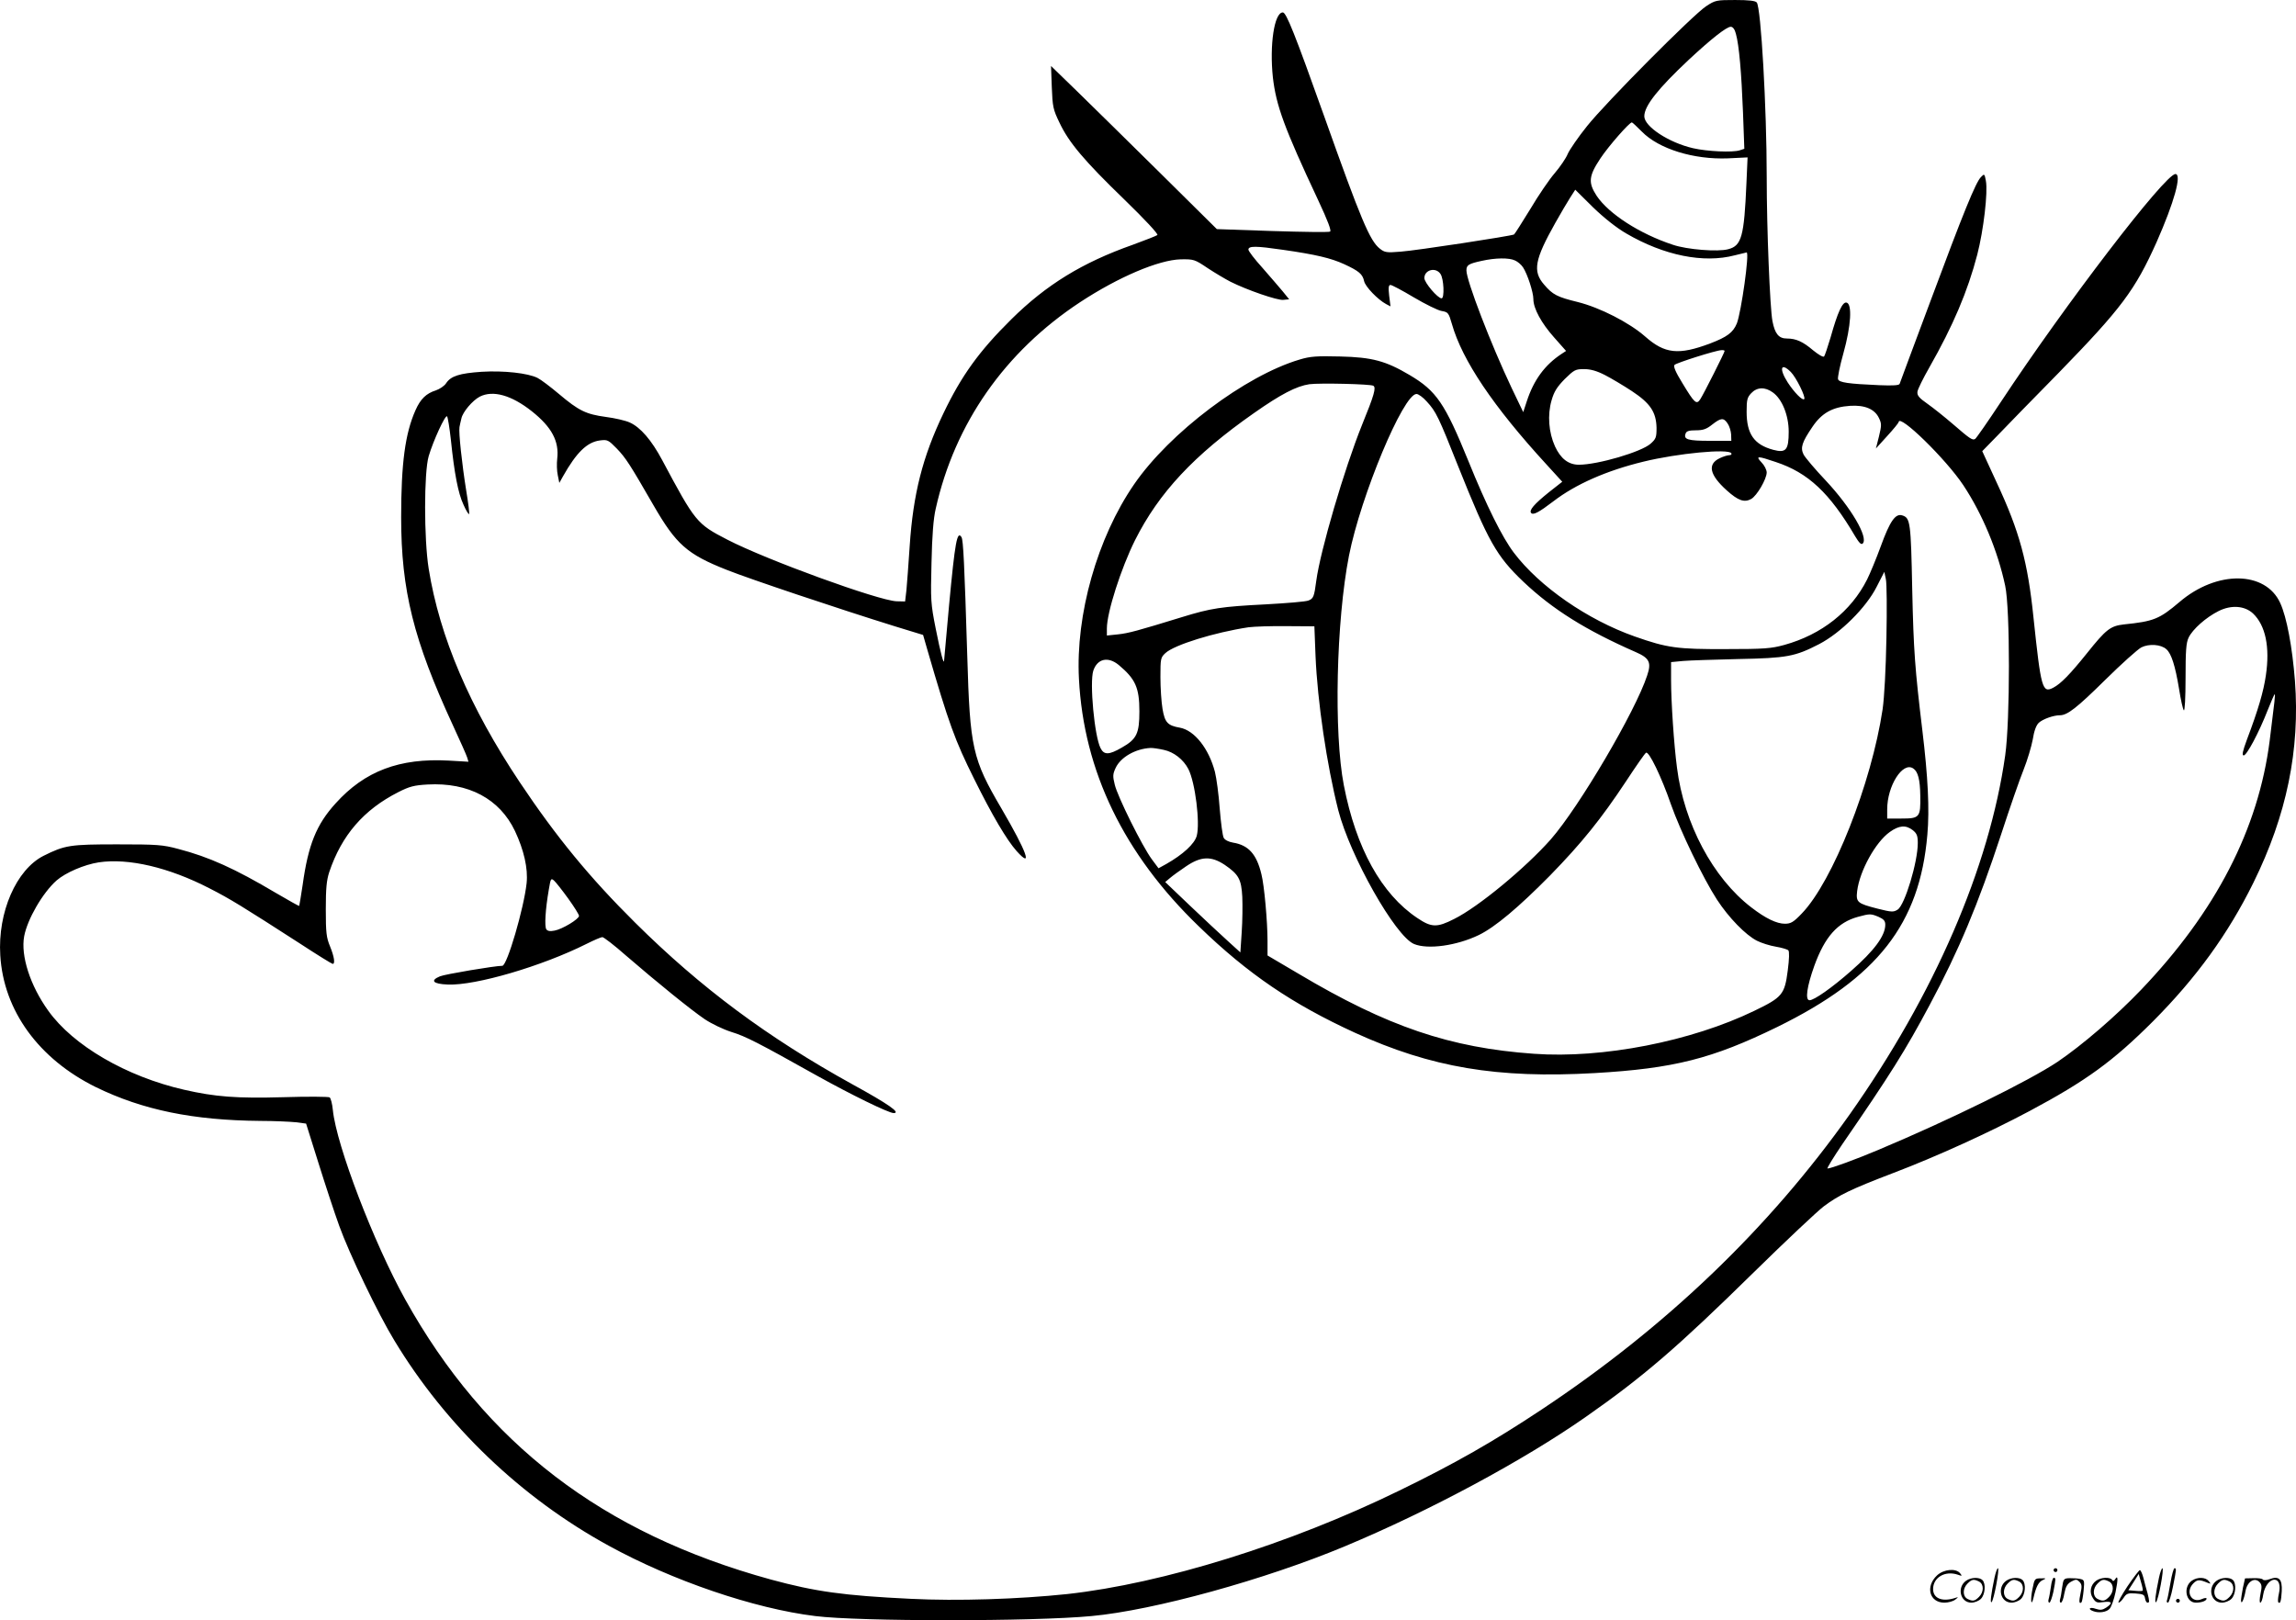 <?xml version="1.0" encoding="UTF-8"?>
<svg xmlns="http://www.w3.org/2000/svg" version="1.0" viewBox="0 0 1200.495 847.151" preserveAspectRatio="xMidYMid meet">
  <g transform="translate(-0.256,848) scale(0.1,-0.1)" fill="#000000" stroke="none">
    <path d="M8924 8448 c-70 -46 -524 -503 -623 -627 -46 -57 -91 -123 -101 -145 -9 -23 -40 -68 -68 -101 -28 -32 -86 -117 -128 -188 -43 -70 -81 -130 -85 -133 -14 -8 -510 -84 -594 -90 -73 -6 -83 -4 -108 16 -52 41 -98 150 -290 690 -155 435 -199 545 -217 545 -45 0 -70 -171 -52 -340 17 -147 59 -263 236 -640 52 -111 71 -162 63 -166 -7 -4 -142 -2 -302 3 l-290 10 -295 292 c-162 160 -357 352 -433 426 l-139 135 4 -111 c4 -102 7 -117 40 -185 49 -104 129 -199 340 -403 107 -104 178 -180 172 -185 -5 -4 -63 -27 -129 -51 -263 -93 -451 -208 -635 -390 -168 -166 -260 -294 -354 -490 -110 -229 -159 -424 -177 -695 -6 -93 -14 -197 -17 -230 l-7 -60 -45 1 c-95 4 -679 216 -884 322 -161 83 -168 92 -341 416 -56 105 -114 172 -170 197 -22 10 -78 23 -125 29 -103 14 -141 32 -245 120 -44 37 -94 75 -112 84 -50 25 -176 39 -292 32 -116 -8 -161 -22 -186 -60 -9 -14 -33 -30 -53 -37 -51 -16 -81 -45 -107 -104 -54 -121 -75 -277 -75 -560 0 -382 65 -642 270 -1086 37 -80 71 -156 75 -169 l7 -23 -103 6 c-257 14 -439 -54 -592 -224 -100 -110 -143 -216 -172 -426 -9 -59 -17 -108 -18 -110 -2 -1 -57 30 -122 68 -214 127 -349 188 -510 230 -82 22 -110 24 -320 24 -246 0 -273 -4 -385 -60 -142 -72 -240 -295 -226 -520 17 -290 202 -543 501 -690 245 -119 507 -173 860 -176 72 0 154 -4 184 -7 l54 -7 64 -204 c35 -112 84 -261 109 -330 52 -145 204 -462 289 -601 269 -445 663 -822 1120 -1072 333 -183 761 -329 1080 -368 230 -29 1141 -29 1445 0 326 30 909 191 1325 365 441 184 936 450 1260 677 302 211 482 367 875 753 168 165 334 321 368 347 79 59 140 89 362 174 229 87 503 212 715 325 296 158 437 261 645 469 226 227 393 457 525 725 174 353 244 695 217 1055 -14 178 -43 333 -77 407 -77 169 -332 172 -527 5 -105 -89 -134 -101 -291 -117 -70 -8 -93 -26 -192 -150 -90 -112 -137 -160 -177 -181 -57 -30 -64 -3 -103 366 -30 292 -73 451 -193 708 l-75 163 80 82 c43 45 187 193 320 328 328 337 399 432 512 684 91 206 133 355 98 355 -54 0 -575 -680 -913 -1192 -68 -103 -128 -189 -134 -193 -14 -9 -28 1 -117 78 -43 37 -103 85 -133 106 -43 30 -54 43 -52 62 1 13 30 71 63 129 123 216 200 397 250 589 33 128 56 326 45 385 -7 38 -8 39 -26 20 -27 -27 -90 -181 -266 -654 -85 -228 -157 -420 -159 -427 -3 -8 -34 -10 -107 -7 -162 7 -209 14 -215 31 -3 8 9 69 28 136 40 143 47 259 16 265 -21 4 -46 -50 -83 -182 -15 -50 -30 -95 -34 -100 -5 -5 -30 10 -57 32 -54 46 -90 62 -137 62 -43 0 -63 24 -76 91 -13 69 -30 481 -30 754 0 360 -30 886 -52 912 -7 9 -41 13 -113 13 -97 0 -104 -1 -151 -32z m155 -145 c17 -61 29 -205 37 -409 l7 -192 -24 -8 c-38 -12 -170 -6 -244 11 -126 29 -255 113 -255 167 0 54 71 144 233 296 116 108 197 172 219 172 11 0 21 -13 27 -37z m-492 -511 c89 -91 271 -147 450 -140 l103 5 -6 -136 c-12 -277 -25 -326 -95 -344 -54 -15 -216 -2 -289 23 -174 57 -336 162 -399 256 -45 69 -42 103 19 195 43 65 152 189 165 189 3 0 26 -22 52 -48z m-81 -533 c197 -115 404 -157 567 -114 32 8 60 15 62 15 16 0 -28 -311 -51 -371 -20 -48 -51 -71 -140 -105 -165 -62 -237 -54 -339 36 -83 73 -237 152 -354 181 -106 26 -130 38 -175 91 -61 70 -49 131 59 323 28 50 63 109 77 131 l27 42 93 -92 c59 -57 124 -108 174 -137z m-1797 -85 c175 -25 253 -44 321 -75 78 -36 97 -52 105 -89 6 -29 72 -97 115 -120 l23 -12 -7 56 c-5 43 -3 56 7 56 7 0 62 -29 122 -65 61 -36 126 -68 145 -71 34 -6 37 -9 54 -68 54 -190 216 -431 494 -734 l83 -91 -70 -55 c-77 -62 -106 -95 -92 -109 11 -11 40 4 116 62 116 89 277 160 470 207 180 44 445 69 460 44 3 -5 -1 -10 -10 -10 -10 0 -32 -7 -51 -16 -65 -31 -53 -87 37 -168 60 -54 92 -65 128 -45 30 17 80 103 81 138 0 14 -12 38 -27 53 -33 35 -22 35 75 2 169 -56 281 -161 415 -389 20 -33 31 -45 39 -37 31 31 -61 188 -193 329 -56 59 -108 121 -116 136 -18 36 -9 64 46 145 49 73 106 104 197 110 77 5 129 -17 151 -64 14 -29 14 -38 0 -96 l-16 -63 59 65 c33 36 59 68 60 73 2 46 247 -193 338 -330 100 -151 180 -343 219 -526 26 -119 26 -704 0 -887 -83 -586 -371 -1251 -813 -1877 -422 -596 -962 -1113 -1612 -1544 -250 -166 -453 -282 -743 -423 -573 -280 -1237 -486 -1736 -541 -256 -27 -575 -37 -817 -25 -354 17 -501 38 -733 101 -881 242 -1492 710 -1912 1465 -164 295 -359 804 -378 989 -3 33 -11 63 -17 67 -6 4 -115 5 -241 1 -247 -7 -358 2 -520 39 -302 69 -580 231 -710 413 -95 132 -145 288 -126 390 17 89 96 226 169 291 47 41 144 83 221 95 155 23 366 -26 579 -136 108 -55 174 -96 472 -288 90 -59 168 -107 172 -107 14 0 8 38 -14 92 -19 46 -22 71 -22 193 0 110 4 152 18 195 65 193 180 326 361 418 59 30 83 36 153 40 214 12 377 -75 457 -243 47 -100 69 -196 61 -273 -14 -130 -102 -432 -127 -432 -39 0 -300 -44 -326 -55 -53 -22 -37 -40 41 -43 145 -6 493 96 726 213 38 19 75 35 82 35 7 0 63 -43 123 -96 161 -139 341 -285 412 -333 36 -24 96 -53 140 -67 75 -23 139 -56 448 -229 176 -98 374 -195 400 -195 40 0 -27 47 -215 150 -445 246 -792 504 -1136 845 -238 236 -413 449 -604 735 -261 391 -419 760 -476 1116 -25 156 -25 504 0 589 24 81 87 218 96 208 4 -4 13 -60 20 -123 18 -175 38 -280 66 -339 13 -30 27 -52 29 -49 3 3 -4 58 -15 124 -22 137 -40 304 -35 331 2 10 6 30 10 45 7 34 58 94 96 114 69 35 166 8 273 -77 103 -82 143 -156 132 -248 -3 -25 -2 -64 3 -86 l8 -40 19 34 c71 126 126 179 193 188 40 5 44 3 89 -43 46 -48 67 -80 192 -297 118 -204 175 -255 383 -337 118 -47 577 -201 879 -295 l147 -45 21 -73 c114 -393 146 -479 246 -680 94 -190 171 -320 222 -377 87 -97 54 -6 -79 222 -152 259 -165 315 -179 798 -15 487 -21 605 -30 621 -23 37 -34 -24 -65 -354 -14 -152 -25 -282 -26 -289 -1 -29 -18 34 -44 165 -26 131 -27 148 -22 345 3 141 10 231 22 282 100 447 362 821 755 1080 201 132 411 221 526 224 68 1 73 0 141 -46 38 -25 92 -57 119 -71 88 -44 245 -98 276 -95 l31 3 -34 42 c-19 23 -67 78 -106 123 -40 44 -73 87 -73 95 0 20 42 19 179 -1z m1215 -56 c14 -6 33 -22 42 -36 23 -35 54 -130 54 -166 0 -49 42 -126 109 -201 l62 -70 -23 -15 c-88 -58 -146 -136 -183 -250 l-18 -55 -60 125 c-110 232 -237 563 -237 616 0 28 11 35 80 50 72 16 143 17 174 2z m-390 -70 c18 -25 22 -128 6 -128 -20 0 -90 82 -90 106 0 43 59 59 84 22z m1486 -403 c0 -8 -110 -226 -127 -252 -20 -31 -30 -22 -94 84 -36 58 -48 88 -41 95 11 11 216 76 245 77 9 1 17 -1 17 -4z m346 -110 c28 -28 80 -133 70 -142 -9 -9 -52 35 -86 87 -47 73 -36 107 16 55z m-972 -16 c33 -17 97 -55 141 -84 97 -64 127 -110 129 -192 0 -50 -3 -58 -31 -83 -48 -43 -276 -110 -375 -110 -54 0 -95 31 -125 96 -33 73 -40 164 -18 240 13 46 28 70 69 112 49 48 56 52 101 52 33 0 66 -9 109 -31z m878 -91 c48 -34 83 -119 83 -205 0 -96 -14 -113 -81 -95 -100 27 -139 83 -139 199 0 62 3 75 24 97 30 32 72 34 113 4z m-236 -163 c9 -13 17 -39 18 -57 l1 -33 -112 0 c-115 0 -139 7 -127 38 4 13 19 17 54 17 37 0 55 6 85 30 46 36 60 37 81 5z m2747 -993 c65 -62 89 -175 67 -323 -12 -84 -40 -180 -99 -336 -23 -62 -27 -83 -17 -83 16 0 80 120 126 238 18 45 34 82 36 82 4 0 1 -25 -26 -242 -59 -463 -281 -894 -673 -1304 -132 -138 -305 -287 -436 -376 -150 -100 -562 -303 -936 -460 -118 -50 -250 -98 -267 -98 -5 0 30 57 78 128 250 363 329 489 456 727 153 286 253 525 373 890 45 138 98 291 118 340 20 50 41 121 48 158 7 45 18 75 32 88 21 19 76 39 110 39 39 0 88 38 237 185 85 84 170 160 189 170 40 20 103 16 131 -10 26 -23 46 -86 66 -207 9 -57 20 -107 25 -112 5 -6 9 65 9 168 0 144 3 185 16 212 21 44 91 106 157 139 66 33 136 28 180 -13z m-8809 -1491 c31 -43 56 -83 56 -90 0 -17 -88 -70 -128 -77 -24 -5 -37 -2 -43 7 -10 15 -5 103 13 207 10 59 11 62 28 47 9 -8 43 -51 74 -94z M6798 6600 c-284 -84 -680 -382 -866 -653 -192 -279 -306 -681 -288 -1017 25 -483 235 -916 627 -1294 257 -249 489 -406 816 -556 399 -182 744 -240 1253 -211 415 24 615 75 955 241 524 257 745 539 785 1005 12 134 3 304 -26 545 -39 324 -46 418 -53 735 -7 355 -10 377 -52 390 -36 12 -65 -31 -112 -160 -24 -66 -57 -145 -72 -175 -84 -167 -238 -288 -432 -342 -69 -19 -104 -22 -308 -22 -252 -1 -305 6 -475 66 -247 87 -498 261 -632 438 -60 79 -143 245 -238 480 -123 302 -167 366 -307 449 -125 74 -196 93 -363 97 -122 3 -156 1 -212 -16z m385 -137 c16 -9 5 -48 -59 -205 -93 -231 -218 -658 -239 -814 -11 -84 -15 -94 -41 -104 -14 -6 -114 -14 -222 -20 -236 -12 -287 -20 -440 -67 -231 -71 -278 -84 -334 -90 l-58 -6 0 37 c0 84 74 314 147 461 125 249 309 446 622 665 141 99 222 141 290 151 54 7 318 1 334 -8z m280 -83 c48 -52 61 -79 165 -341 156 -390 199 -467 340 -601 153 -145 328 -254 588 -368 71 -31 82 -54 59 -122 -61 -187 -356 -688 -504 -857 -132 -149 -378 -353 -505 -416 -90 -46 -119 -45 -193 5 -187 125 -320 364 -384 694 -53 273 -40 859 27 1201 62 313 284 845 353 845 10 0 35 -18 54 -40z m2403 -1235 c-3 -164 -11 -311 -20 -374 -58 -387 -261 -901 -423 -1068 -43 -45 -57 -53 -88 -53 -43 0 -101 28 -175 85 -201 154 -352 438 -389 730 -16 120 -31 347 -31 457 l0 96 63 6 c34 3 163 7 287 10 256 5 298 13 424 78 112 58 246 191 301 300 l40 78 8 -38 c5 -20 6 -158 3 -307z m-2985 -95 c10 -238 59 -570 119 -807 62 -240 298 -658 396 -699 72 -30 223 -9 339 47 86 42 208 145 371 310 167 171 269 298 398 493 52 79 99 147 105 150 15 10 81 -127 130 -269 50 -142 169 -388 241 -499 62 -95 150 -185 209 -215 24 -12 68 -26 99 -31 30 -5 60 -14 65 -19 6 -6 5 -45 -3 -106 -16 -125 -29 -140 -174 -210 -330 -160 -794 -251 -1153 -225 -439 31 -766 142 -1230 418 l-163 96 0 76 c0 100 -17 291 -32 349 -25 105 -68 152 -148 165 -24 4 -43 14 -49 25 -6 10 -15 79 -21 153 -5 73 -17 160 -25 192 -32 122 -107 217 -183 231 -64 11 -79 27 -91 98 -6 35 -11 110 -11 166 0 97 1 103 26 126 46 43 256 108 434 135 30 4 120 7 200 6 l145 -1 6 -155z m-1029 -47 c87 -73 108 -118 108 -243 0 -115 -14 -145 -92 -189 -67 -39 -93 -39 -111 -3 -32 62 -58 343 -38 405 21 63 77 76 133 30z m236 -444 c52 -11 102 -50 128 -100 36 -70 62 -281 44 -349 -11 -42 -72 -98 -160 -148 l-40 -22 -35 47 c-49 66 -180 329 -194 391 -11 44 -10 55 5 87 26 56 104 100 181 104 12 1 44 -4 71 -10z m3918 -97 c25 -16 36 -59 37 -142 2 -114 -3 -120 -99 -120 l-74 0 0 48 c0 123 81 251 136 214z m-2 -323 c21 -17 26 -29 26 -67 0 -100 -68 -324 -105 -348 -22 -14 -31 -14 -106 5 -105 27 -113 33 -106 92 13 105 96 256 171 309 49 35 84 37 120 9z m-3598 -181 c73 -50 87 -75 92 -167 2 -44 1 -127 -3 -185 l-7 -106 -66 60 c-37 33 -125 116 -197 184 l-130 124 25 21 c14 12 51 39 84 61 78 53 131 55 202 8z m3419 -272 c27 -12 35 -21 35 -41 0 -58 -58 -136 -179 -242 -100 -88 -193 -153 -217 -153 -24 0 -14 71 25 180 55 152 122 227 228 256 63 17 67 17 108 0z M10431 230 c-18 -85 -24 -135 -15 -127 12 11 43 177 33 177 -4 0 -12 -22 -18 -50z M10740 270 c0 -5 5 -10 10 -10 6 0 10 5 10 10 0 6 -4 10 -10 10 -5 0 -10 -4 -10 -10z M11291 230 c-18 -85 -24 -135 -15 -127 12 11 43 177 33 177 -4 0 -12 -22 -18 -50z M11351 203 c-7 -42 -15 -82 -18 -90 -3 -7 -1 -13 5 -13 5 0 17 37 26 83 19 95 19 97 8 97 -4 0 -14 -34 -21 -77z M10131 243 c-63 -59 -40 -143 38 -143 20 0 46 7 57 16 18 14 18 15 -6 7 -64 -19 -110 0 -110 48 0 61 63 98 130 75 22 -8 23 -7 11 8 -22 27 -85 21 -120 -11z M11126 185 c-31 -47 -52 -85 -46 -85 5 0 17 11 26 25 15 23 23 26 63 23 39 -3 46 -6 49 -25 2 -13 8 -23 13 -23 11 0 11 6 0 50 -6 19 -15 54 -21 78 -6 23 -14 42 -19 42 -4 0 -33 -38 -65 -85z m80 -22 c-2 -3 -20 -3 -40 -1 l-35 3 27 42 27 43 12 -42 c7 -23 11 -43 9 -45z M10283 215 c-50 -35 -31 -115 27 -115 17 0 39 9 50 20 22 22 27 79 8 98 -16 16 -59 15 -85 -3z m68 -5 c25 -14 25 -54 -1 -80 -23 -23 -33 -24 -61 -10 -25 14 -25 54 1 80 23 23 33 24 61 10z M10493 215 c-50 -35 -31 -115 27 -115 17 0 39 9 50 20 22 22 27 79 8 98 -16 16 -59 15 -85 -3z m68 -5 c25 -14 25 -54 -1 -80 -23 -23 -33 -24 -61 -10 -25 14 -25 54 1 80 23 23 33 24 61 10z M10630 173 c-12 -56 -8 -100 5 -48 13 57 26 83 48 93 20 9 19 10 -10 9 -31 0 -33 -2 -43 -54z M10726 183 c-4 -27 -9 -56 -12 -65 -3 -10 -1 -18 4 -18 5 0 14 26 21 57 13 68 13 73 2 73 -5 0 -12 -21 -15 -47z M10785 181 c-3 -25 -8 -54 -11 -63 -3 -10 -1 -18 4 -18 6 0 14 21 18 47 7 36 15 51 36 63 25 13 29 13 43 -1 13 -13 14 -24 6 -60 -9 -41 -8 -59 5 -47 3 3 8 31 11 61 5 53 4 56 -18 61 -13 3 -38 4 -56 4 -29 -1 -32 -4 -38 -47z M10963 215 c-30 -21 -38 -62 -17 -92 14 -22 21 -25 55 -20 45 6 50 -5 14 -29 -20 -13 -31 -14 -55 -6 -30 11 -44 -1 -14 -12 30 -12 71 -6 87 12 9 10 23 49 31 87 14 68 13 93 -3 66 -6 -9 -11 -10 -15 -2 -10 16 -58 14 -83 -4z m68 -5 c25 -14 25 -54 -1 -80 -23 -23 -33 -24 -61 -10 -25 14 -25 54 1 80 23 23 33 24 61 10z M11463 215 c-47 -33 -32 -115 21 -115 31 0 56 10 56 21 0 5 -11 4 -24 -2 -55 -25 -89 38 -45 82 20 20 31 21 74 3 18 -7 18 -6 6 9 -17 21 -59 22 -88 2z M11593 215 c-50 -35 -31 -115 27 -115 17 0 39 9 50 20 22 22 27 79 8 98 -16 16 -59 15 -85 -3z m68 -5 c25 -14 25 -54 -1 -80 -23 -23 -33 -24 -61 -10 -25 14 -25 54 1 80 23 23 33 24 61 10z M11730 178 c-5 -27 -10 -57 -10 -66 1 -27 16 5 24 51 9 47 47 71 72 45 13 -13 14 -24 6 -62 -5 -25 -6 -46 -1 -46 5 0 12 19 15 42 7 43 33 78 59 78 23 0 33 -29 23 -73 -5 -22 -6 -42 -3 -45 10 -11 15 6 18 58 3 64 -15 81 -63 63 -18 -7 -32 -7 -36 -2 -3 5 -25 8 -49 7 l-44 -1 -11 -49z M11380 110 c0 -5 5 -10 10 -10 6 0 10 5 10 10 0 6 -4 10 -10 10 -5 0 -10 -4 -10 -10z"></path>
  </g>
</svg>
